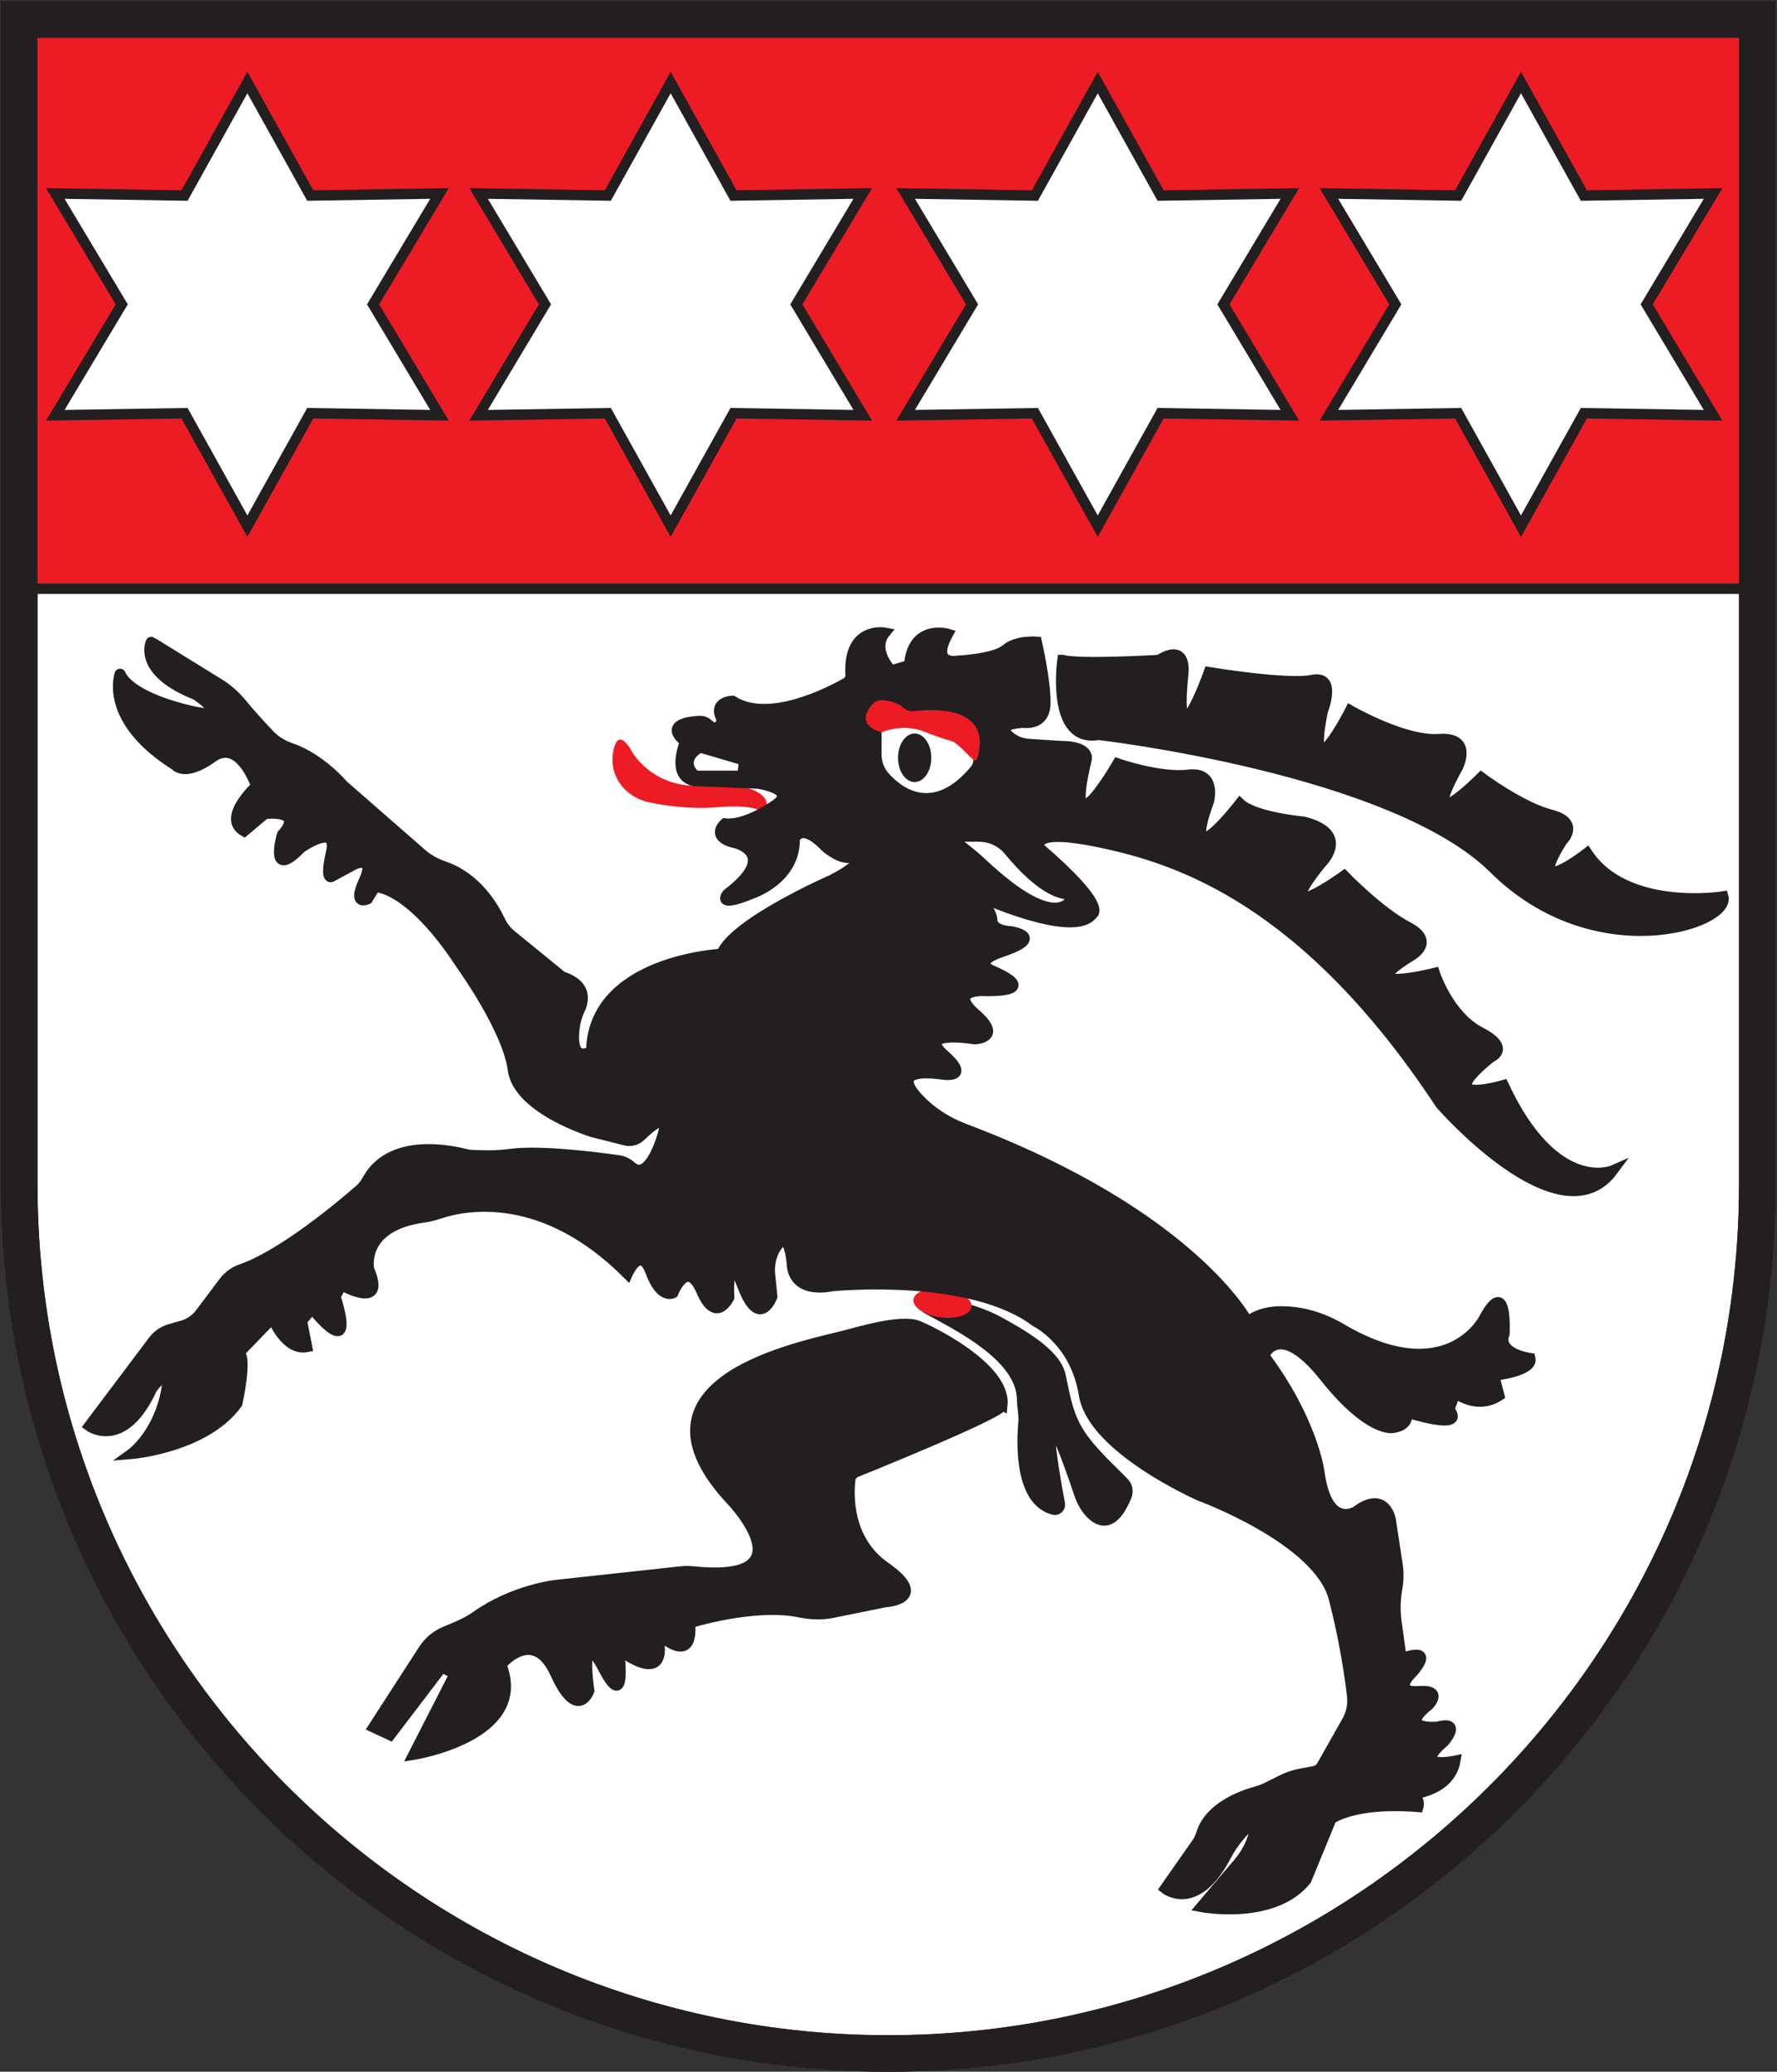<?xml version="1.0" encoding="UTF-8" standalone="no"?>
<svg
   xmlns:dc="http://purl.org/dc/elements/1.1/"
   xmlns:cc="http://creativecommons.org/ns#"
   xmlns:rdf="http://www.w3.org/1999/02/22-rdf-syntax-ns#"
   xmlns:svg="http://www.w3.org/2000/svg"
   xmlns="http://www.w3.org/2000/svg"
   viewBox="0 0 227.027 264.68"
   height="264.68"
   width="227.027"
   xml:space="preserve"
   id="svg2"
   version="1.1"><rect x="0" y="0" width="227.027" height="264.68" fill="#333333" stroke="none"/><defs
     id="defs6" /><g
     transform="matrix(1.333,0,0,-1.333,0,264.68)"
     id="g10"><g
       transform="scale(0.1)"
       id="g12"><path
         id="path14"
         style="fill:none;stroke:#231f20;stroke-width:2.5;stroke-linecap:butt;stroke-linejoin:miter;stroke-miterlimit:10;stroke-dasharray:none;stroke-opacity:1"
         d="M 851.34,1984.26 V 0" /><path
         id="path16"
         style="fill:none;stroke:#231f20;stroke-width:2.5;stroke-linecap:butt;stroke-linejoin:miter;stroke-miterlimit:10;stroke-dasharray:none;stroke-opacity:1"
         d="M 0.949,992.133 H 1701.74" /><path
         id="path18"
         style="fill:none;stroke:#231f20;stroke-width:2.5;stroke-linecap:butt;stroke-linejoin:miter;stroke-miterlimit:10;stroke-dasharray:none;stroke-opacity:1"
         d="M 851.34,1984.26 V 0" /><path
         id="path20"
         style="fill:none;stroke:#231f20;stroke-width:2.5;stroke-linecap:butt;stroke-linejoin:miter;stroke-miterlimit:10;stroke-dasharray:none;stroke-opacity:1"
         d="M 0.949,992.133 H 1701.74" /><path
         id="path22"
         style="fill:none;stroke:#231f20;stroke-width:2.5;stroke-linecap:butt;stroke-linejoin:miter;stroke-miterlimit:10;stroke-dasharray:none;stroke-opacity:1"
         d="M 231.152,268.582 1701.74,1984.26" /><path
         id="path24"
         style="fill:none;stroke:#231f20;stroke-width:2.5;stroke-linecap:butt;stroke-linejoin:miter;stroke-miterlimit:10;stroke-dasharray:none;stroke-opacity:1"
         d="M 1471.53,268.582 0.949,1984.26" /><path
         id="path26"
         style="fill:#ffffff;fill-opacity:1;fill-rule:evenodd;stroke:none"
         d="M 851.34,17.5 C 392.086,17.5 18.449,391.141 18.449,850.398 V 1966.76 H 1684.24 V 850.398 C 1684.24,391.141 1310.6,17.5 851.34,17.5" /><path
         id="path28"
         style="fill:#231f20;fill-opacity:1;fill-rule:nonzero;stroke:none"
         d="M 1701.74,1984.26 H 0.949 V 850.398 C 0.949,380.738 381.684,0 851.34,0 1321,0 1701.74,380.738 1701.74,850.398 V 1984.26 Z m -35,-35 V 850.398 C 1666.74,400.781 1300.96,35 851.34,35 401.73,35 35.949,400.781 35.949,850.398 V 1949.26 H 1666.74" /><path
         id="path30"
         style="fill:#ed1c24;fill-opacity:1;fill-rule:nonzero;stroke:none"
         d="M 1686.65,1966.65 H 22.895 v -545.3 H 1686.65 v 545.3" /><path
         id="path32"
         style="fill:none;stroke:#231f20;stroke-width:10;stroke-linecap:butt;stroke-linejoin:miter;stroke-miterlimit:10;stroke-dasharray:none;stroke-opacity:1"
         d="M 1686.65,1966.65 H 22.895 v -545.3 H 1686.65 Z" /><path
         id="path34"
         style="fill:#ffffff;fill-opacity:1;fill-rule:nonzero;stroke:none"
         d="m 582.539,1798.21 60.234,108.27 60.239,-108.27 123.875,1.97 -63.641,-106.29 63.641,-106.3 -123.875,1.96 -60.239,-108.26 -60.234,108.26 -123.879,-1.96 63.645,106.3 -63.645,106.29 123.879,-1.97" /><path
         id="path36"
         style="fill:none;stroke:#231f20;stroke-width:10;stroke-linecap:butt;stroke-linejoin:miter;stroke-miterlimit:10;stroke-dasharray:none;stroke-opacity:1"
         d="m 582.539,1798.21 60.234,108.27 60.239,-108.27 123.875,1.97 -63.641,-106.29 63.641,-106.3 -123.875,1.96 -60.239,-108.26 -60.234,108.26 -123.879,-1.96 63.645,106.3 -63.645,106.29 z" /><path
         id="path38"
         style="fill:#ffffff;fill-opacity:1;fill-rule:nonzero;stroke:none"
         d="m 176.875,1798.21 60.234,108.27 60.239,-108.27 123.875,1.97 -63.641,-106.29 63.641,-106.3 -123.875,1.96 -60.239,-108.26 -60.234,108.26 -123.879,-1.96 63.645,106.3 -63.645,106.29 123.879,-1.97" /><path
         id="path40"
         style="fill:none;stroke:#231f20;stroke-width:10;stroke-linecap:butt;stroke-linejoin:miter;stroke-miterlimit:10;stroke-dasharray:none;stroke-opacity:1"
         d="m 176.875,1798.21 60.234,108.27 60.239,-108.27 123.875,1.97 -63.641,-106.29 63.641,-106.3 -123.875,1.96 -60.239,-108.26 -60.234,108.26 -123.879,-1.96 63.645,106.3 -63.645,106.29 z" /><path
         id="path42"
         style="fill:#ffffff;fill-opacity:1;fill-rule:nonzero;stroke:none"
         d="m 1397.53,1798.21 60.23,108.27 60.25,-108.27 123.87,1.97 -63.64,-106.29 63.64,-106.3 -123.87,1.96 -60.25,-108.26 -60.23,108.26 -123.88,-1.96 63.64,106.3 -63.64,106.29 123.88,-1.97" /><path
         id="path44"
         style="fill:none;stroke:#231f20;stroke-width:10;stroke-linecap:butt;stroke-linejoin:miter;stroke-miterlimit:10;stroke-dasharray:none;stroke-opacity:1"
         d="m 1397.53,1798.21 60.23,108.27 60.25,-108.27 123.87,1.97 -63.64,-106.29 63.64,-106.3 -123.87,1.96 -60.25,-108.26 -60.23,108.26 -123.88,-1.96 63.64,106.3 -63.64,106.29 z" /><path
         id="path46"
         style="fill:#ffffff;fill-opacity:1;fill-rule:nonzero;stroke:none"
         d="m 991.863,1798.21 60.237,108.27 60.24,-108.27 123.88,1.97 -63.64,-106.29 63.64,-106.3 -123.88,1.96 -60.24,-108.26 -60.237,108.26 -123.875,-1.96 63.641,106.3 -63.641,106.29 123.875,-1.97" /><path
         id="path48"
         style="fill:none;stroke:#231f20;stroke-width:10;stroke-linecap:butt;stroke-linejoin:miter;stroke-miterlimit:10;stroke-dasharray:none;stroke-opacity:1"
         d="m 991.863,1798.21 60.237,108.27 60.24,-108.27 123.88,1.97 -63.64,-106.29 63.64,-106.3 -123.88,1.96 -60.24,-108.26 -60.237,108.26 -123.875,-1.96 63.641,106.3 -63.641,106.29 z" /><path
         id="path50"
         style="fill:#231f20;fill-opacity:1;fill-rule:nonzero;stroke:none"
         d="m 979.629,644.711 c 0.125,-7.629 1.98,-15.152 1.316,-22.742 -1.902,-21.821 -3.093,-74.739 28.845,-83.258 3.42,-0.902 6.62,2.199 5.96,5.711 -5.6,29.617 -25.32,139.988 18.64,9.476 2.18,-6.476 5.4,-12.707 9.98,-17.757 8.43,-9.27 22.33,-16.172 35.3,15.609 1.69,4.129 1,8.891 -1.93,12.238 -6.52,7.453 -29.67,27.641 -41.86,45.871 -12.97,19.379 -14.94,37.2 -19.63,57.922 -4.85,21.438 -40.422,40.789 -59.543,51.328 -13.035,7.2 -31.59,12.891 -49.609,17.582 -17.371,4.52 -25.371,-1.601 -18.145,-5.57 28.195,-15.512 90.02,-45.48 90.676,-86.41" /><path
         id="path52"
         style="fill:none;stroke:#231f20;stroke-width:10;stroke-linecap:butt;stroke-linejoin:miter;stroke-miterlimit:10;stroke-dasharray:none;stroke-opacity:1"
         d="m 979.629,644.711 c 0.125,-7.629 1.98,-15.152 1.316,-22.742 -1.902,-21.821 -3.093,-74.739 28.845,-83.258 3.42,-0.902 6.62,2.199 5.96,5.711 -5.6,29.617 -25.32,139.988 18.64,9.476 2.18,-6.476 5.4,-12.707 9.98,-17.757 8.43,-9.27 22.33,-16.172 35.3,15.609 1.69,4.129 1,8.891 -1.93,12.238 -6.52,7.453 -29.67,27.641 -41.86,45.871 -12.97,19.379 -14.94,37.2 -19.63,57.922 -4.85,21.438 -40.422,40.789 -59.543,51.328 -13.035,7.2 -31.59,12.891 -49.609,17.582 -17.371,4.52 -25.371,-1.601 -18.145,-5.57 28.195,-15.512 90.02,-45.48 90.676,-86.41 z" /><path
         id="path54"
         style="fill:#ed1c24;fill-opacity:1;fill-rule:nonzero;stroke:none"
         d="m 931.094,733.25 c -0.918,-7.559 -14.114,-12.148 -29.465,-10.25 -15.352,1.898 -27.039,9.57 -26.121,17.129 0.918,7.562 14.101,12.152 29.453,10.242 15.352,-1.891 27.051,-9.57 26.133,-17.121" /><path
         id="path56"
         style="fill:#ed1c24;fill-opacity:1;fill-rule:nonzero;stroke:none"
         d="m 606.426,1263.85 c 0,0 -14.258,29.08 -18.926,0 -1.559,-9.7 0.453,-17.86 3.82,-24.44 6.219,-12.12 18.121,-20.17 31.368,-22.91 13.996,-2.89 38.027,-6.6 62.828,-4.7 0,0 36.371,4.02 45.64,-5.06 9.262,-9.08 2.844,12.12 2.844,12.12 0,0 -7.766,19.11 -61.359,13.98 -25.493,-2.43 -50.754,8.93 -65.543,30.04 -0.223,0.32 -0.45,0.64 -0.672,0.97" /><path
         id="path58"
         style="fill:#231f20;fill-opacity:1;fill-rule:nonzero;stroke:none"
         d="m 146.824,1369.29 c -1.832,1.13 -2.07,1.06 -2.164,0.83 -1.437,-3.53 -9.887,-29.51 43.106,-50.44 0,0 42.937,-28.33 -13.207,-13.33 -48.465,12.95 -57.551,29.01 -59.137,33.15 -0.121,0.32 -0.551,0.32 -0.649,-0.01 -2.054,-6.85 -10.738,-47.08 53.18,-87.31 0,0 9.102,-11.66 35.512,7.5 26.406,19.17 42.148,-27.5 42.148,-27.5 0,0 -33.898,-30.83 -11.609,-43.33 l 19.812,16.67 c 0,0 38.805,5 16.516,-20 0,0 -13.215,-45 18.164,-12.5 0,0 35.496,25 28.891,-4.17 -6.602,-29.17 0.82,-23.33 0.82,-23.33 l 21.473,11.66 c 0,0 20.64,9.17 9.082,-15.83 -11.555,-25 3.515,-17.5 3.515,-17.5 l 7.219,11.67 c 0,0 33.024,1.66 83.383,-75.84 0,0 43.762,-60.828 48.715,-99.16 4.953,-38.34 76.777,-60 76.777,-60 l 30.984,-7.821 c 5.262,-1.328 10.809,0.211 14.711,4.02 10.801,10.531 31.145,27.679 18.707,-6.199 -11.351,-30.938 -21.925,-28.008 -27.421,-23.149 -3.485,3.078 -7.528,5.367 -12.11,6.027 -20.39,2.911 -74.004,9.801 -102.785,6.25 -7.398,-0.91 -14.801,-1.636 -22.25,-1.546 -8.141,0.097 -17.348,0.308 -19.547,0.75 -3.98,0.796 -71.68,20.98 -96.5,-23.903 -1.898,-3.437 -4.086,-6.64 -7.027,-9.219 -16.227,-14.191 -73.289,-62.511 -113.793,-76.621 -6.672,-2.32 -12.504,-6.461 -16.77,-12.129 l -22.687,-30.191 c -4.278,-5.687 -10.278,-9.82 -17.09,-11.758 l -11.742,-3.351 c -6.465,-1.828 -12.153,-5.75 -16.215,-11.149 L 85.394,618.852 c 0,0 32.758,-24.051 60.27,35.828 0,0 21.465,29.172 12.383,-8.328 -9.082,-37.5 -32.199,-54.172 -32.199,-54.172 0,0 71,5.84 101.547,48.34 0,0 9.91,45 1.652,48.332 l 32.203,33.328 c 0,0 12.383,-31.66 33.02,-27.5 l -4.95,25 9.907,11.672 c 0,0 43.082,-55.211 22.289,11.668 l 5.781,10.832 c 0,0 43.758,-25 26.418,15 0,0 -9.145,41.539 52.383,49.968 5.429,0.739 10.746,2.25 15.961,3.961 24.058,7.86 98.636,22.68 179.339,-58.101 0,0 12.383,28.34 22.293,1.672 9.907,-26.672 21.465,-20 21.465,-20 0,0 13.211,34.168 27.246,1.668 14.036,-32.5 26.418,-5.84 26.418,-5.84 0,0 -2.89,51.672 13.211,10 16.078,-41.61 28.086,-9.16 28.086,-9.16 l -2.137,20.902 c -0.976,9.598 1.086,19.449 6.645,27.308 5.27,7.469 11.742,9.661 14.465,-17.378 0,0 -0.824,-28.332 38.805,-20.832 0,0 132.093,13.332 194.847,-34.168 0,0 37.978,-18.332 46.228,-70 8.26,-51.672 110.64,-96.672 110.64,-96.672 0,0 113.93,-41.66 128.79,-98.328 10.19,-38.883 15.34,-74.622 17.57,-93.223 1.02,-8.578 -0.71,-17.199 -4.96,-24.699 l -24.15,-42.66 c -1.58,-2.809 -4.3,-4.75 -7.45,-5.329 l -12.28,-2.25 c -6.64,-1.222 -13.07,-3.382 -19.1,-6.429 l -12.43,-6.274 c -3.98,-2.008 -8.16,-3.558 -12.44,-4.75 -12.94,-3.597 -43.32,-14.519 -51.4,-39.199 -1.11,-3.359 -2.37,-6.66 -4.39,-9.551 l -30.79,-43.968 c 0,0 29.94,-24.02 58.73,31.8 3.23,6.27 7.26,12.11 11.75,17.532 8.52,10.277 19.68,21.5 14.68,2.796 -2.76,-10.257 -8.04,-19.66 -14.9,-27.718 l -35.58,-41.91 c 0,0 69.34,-13.34 100.72,25.832 l 23.95,58.328 c 0,0 21.46,16.672 83.39,11.672 0,0 3.3,10.828 -9.92,11.668 0,0 39.96,1.48 45.41,32.5 0,0 -42.93,-9.168 -10.73,18.332 0,0 18.16,20.828 -6.6,14.168 0,0 -38.81,-3.34 -8.26,20.832 0,0 14.86,15 -9.08,13.328 -23.95,-1.66 -9.91,14.172 -9.91,14.172 0,0 30.54,30.597 -7.02,17.378 l -4.83,35.071 c -1.45,10.519 -1.22,21.199 0.65,31.648 v 0 c 1.41,7.77 1.52,15.723 0.32,23.52 l -6.46,42.383 c 0,0 -4.95,29.168 -33.02,8.328 0,0 -28.07,-18.328 -35.51,38.34 0,0 -6.6,49.16 -52.84,110.832 0,0 14.05,35 57.8,-20 43.75,-55 66.05,-49.172 66.05,-49.172 0,0 16.51,1.672 12.38,15 0,0 58.63,-19.16 41.28,2.5 l 5.78,15.84 c 0,0 20.64,-16.668 42.11,-2.5 l -4.96,19.16 c 0,0 37.98,4.172 34.68,16.672 0,0 -32.2,4.168 -24.77,23.328 0,0 3.3,57.5 -19.81,14.172 0,0 -35.31,-68.961 -137.03,-8.891 -13.91,8.219 -29.38,13.777 -45.4,15.59 -14.99,1.687 -31.9,0.551 -43.79,-9.199 0,0 -52.83,102.32 -271.445,184.886 -16.457,6.223 -31.633,15.793 -43.77,28.621 -13.027,13.762 -18.906,28.121 19.238,23.993 0,0 33.524,-6.922 5.36,17.918 -28.164,24.835 28.898,15.41 28.898,15.41 0,0 27.801,0.715 1.238,23.75 -26.562,23.04 5.782,22.5 5.782,22.5 0,0 61.509,-2.91 8.664,20 0,0 -18.371,7.71 10.73,17.5 43.355,14.59 7.656,19.59 7.656,19.59 0,0 -16.726,0.41 -17.148,10.41 -0.41,10 -14.031,23.75 -14.031,23.75 0,0 92.468,-42.5 110.218,-17.5 0,0 15.28,6.25 -49.945,62.5 0,0 -14.863,21.25 58.205,5.84 73.06,-15.42 195.67,-54.17 325.29,-250.84 0,0 114.76,-131.66 165.12,-63.328 0,0 -55.32,-24.172 -104.86,81.668 0,0 -70.99,-20.938 -12.38,26.609 0,0 20.65,8.391 -9.9,24.223 -30.55,15.828 -43.76,56.668 -43.76,56.668 0,0 -83.39,-20.84 -22.3,16.66 0,0 23.95,13.34 -3.3,27.5 -27.24,14.17 -61.09,49.17 -61.09,49.17 0,0 -75.13,-54.17 -22.3,11.67 0,0 29.73,28.33 -16.51,40 0,0 -47.06,4.16 -61.09,17.5 0,0 -57.8,-75 -29.72,2.5 0,0 7.43,28.33 -19.81,25 -27.25,-3.34 -67.71,10.83 -67.71,10.83 0,0 -52.84,-91.67 -29.72,4.17 0,0 3.3,12.5 -24.77,12.5 l -30.403,1.95 c -7.207,0.47 -14.238,3.12 -19.531,8.08 -5.516,5.17 -7.07,11.3 14.434,12.47 0,0 19.81,-3.34 20.64,17.5 0.83,20.83 -8.257,60 -8.257,60 0,0 -18.985,1.66 -29.715,-7.5 -10.735,-9.17 -47.063,-10.84 -47.063,-10.84 0,0 -24.773,-4.16 -8.262,25.84 0,0 -32.304,9.54 -36.875,-27.32 -0.195,-1.59 -1.257,-2.97 -2.781,-3.41 l -12.754,-3.71 c -1.222,-0.35 -2.508,0.01 -3.32,0.98 -4.125,4.96 -15.535,20.92 -4.539,34.57 0,0 -35.527,6.75 -33,-40.31 0.164,-3.07 -1.293,-6.02 -3.945,-7.53 -16.297,-9.29 -74.637,-39.5 -109.184,-17.44 0,0 -20.227,-0.42 -9.91,-18.33 0,0 -3.496,-13.42 -13.711,-3.86 -2.172,2.04 -5.106,3.05 -8.066,2.9 -10.977,-0.56 -33.676,-3.63 -13.719,-19.88 0,0 -14.039,-32.5 8.25,-37.5 l 61.097,-2.5 c 0,0 42.137,-5.83 14.051,-22.5 0,0 -26.437,-18.33 -45.426,-15.83 0,0 -15.683,-13.33 11.563,-19.17 0,0 40.453,-10.83 -9.082,-48.33 0,0 -12.192,-14.36 23.625,0.32 0,0 41.594,13.85 40.769,52.18 0,0 5.782,17.5 29.723,-7.5 0,0 14.035,-12.5 24.356,-10 0,0 20.23,-1.67 -18.575,-21.67 0,0 -93.297,-40.83 -105.679,-70.83 0,0 -123.02,-6.09 -124.668,-93.049 0,0 -20.364,-13.942 -16.157,21.979 0.727,6.23 2.524,12.3 5.196,17.97 3.832,8.12 7.211,23.65 -17.11,31.43 l -48.511,39.61 c -4.496,3.67 -8.219,8.25 -10.684,13.53 -6.281,13.43 -22.695,41.6 -53.617,52.29 -7.797,2.69 -15.156,6.52 -21.387,11.96 -22.844,19.95 -75.504,65.95 -75.504,65.95 0,0 -21.515,25.66 -50.054,35.47 -7.782,2.67 -14.946,6.87 -20.614,12.88 -7.929,8.41 -18.992,20.39 -25.957,29.01 -6.316,7.81 -13.734,14.56 -22.258,19.82 -23.011,14.23 -63.242,39.09 -63.242,39.09" /><path
         id="path60"
         style="fill:none;stroke:#231f20;stroke-width:10;stroke-linecap:butt;stroke-linejoin:miter;stroke-miterlimit:10;stroke-dasharray:none;stroke-opacity:1"
         d="m 146.824,1369.29 c -1.832,1.13 -2.07,1.06 -2.164,0.83 -1.437,-3.53 -9.887,-29.51 43.106,-50.44 0,0 42.937,-28.33 -13.207,-13.33 -48.465,12.95 -57.551,29.01 -59.137,33.15 -0.121,0.32 -0.551,0.32 -0.649,-0.01 -2.054,-6.85 -10.738,-47.08 53.18,-87.31 0,0 9.102,-11.66 35.512,7.5 26.406,19.17 42.148,-27.5 42.148,-27.5 0,0 -33.898,-30.83 -11.609,-43.33 l 19.812,16.67 c 0,0 38.805,5 16.516,-20 0,0 -13.215,-45 18.164,-12.5 0,0 35.496,25 28.891,-4.17 -6.602,-29.17 0.82,-23.33 0.82,-23.33 l 21.473,11.66 c 0,0 20.64,9.17 9.082,-15.83 -11.555,-25 3.515,-17.5 3.515,-17.5 l 7.219,11.67 c 0,0 33.024,1.66 83.383,-75.84 0,0 43.762,-60.828 48.715,-99.16 4.953,-38.34 76.777,-60 76.777,-60 l 30.984,-7.821 c 5.262,-1.328 10.809,0.211 14.711,4.02 10.801,10.531 31.145,27.679 18.707,-6.199 -11.351,-30.938 -21.925,-28.008 -27.421,-23.149 -3.485,3.078 -7.528,5.367 -12.11,6.027 -20.39,2.911 -74.004,9.801 -102.785,6.25 -7.398,-0.91 -14.801,-1.636 -22.25,-1.546 -8.141,0.097 -17.348,0.308 -19.547,0.75 -3.98,0.796 -71.68,20.98 -96.5,-23.903 -1.898,-3.437 -4.086,-6.64 -7.027,-9.219 -16.227,-14.191 -73.289,-62.511 -113.793,-76.621 -6.672,-2.32 -12.504,-6.461 -16.77,-12.129 l -22.687,-30.191 c -4.278,-5.687 -10.278,-9.82 -17.09,-11.758 l -11.742,-3.351 c -6.465,-1.828 -12.153,-5.75 -16.215,-11.149 L 85.394,618.852 c 0,0 32.758,-24.051 60.27,35.828 0,0 21.465,29.172 12.383,-8.328 -9.082,-37.5 -32.199,-54.172 -32.199,-54.172 0,0 71,5.84 101.547,48.34 0,0 9.91,45 1.652,48.332 l 32.203,33.328 c 0,0 12.383,-31.66 33.02,-27.5 l -4.95,25 9.907,11.672 c 0,0 43.082,-55.211 22.289,11.668 l 5.781,10.832 c 0,0 43.758,-25 26.418,15 0,0 -9.145,41.539 52.383,49.968 5.429,0.739 10.746,2.25 15.961,3.961 24.058,7.86 98.636,22.68 179.339,-58.101 0,0 12.383,28.34 22.293,1.672 9.907,-26.672 21.465,-20 21.465,-20 0,0 13.211,34.168 27.246,1.668 14.036,-32.5 26.418,-5.84 26.418,-5.84 0,0 -2.89,51.672 13.211,10 16.078,-41.61 28.086,-9.16 28.086,-9.16 l -2.137,20.902 c -0.976,9.598 1.086,19.449 6.645,27.308 5.27,7.469 11.742,9.661 14.465,-17.378 0,0 -0.824,-28.332 38.805,-20.832 0,0 132.093,13.332 194.847,-34.168 0,0 37.978,-18.332 46.228,-70 8.26,-51.672 110.64,-96.672 110.64,-96.672 0,0 113.93,-41.66 128.79,-98.328 10.19,-38.883 15.34,-74.622 17.57,-93.223 1.02,-8.578 -0.71,-17.199 -4.96,-24.699 l -24.15,-42.66 c -1.58,-2.809 -4.3,-4.75 -7.45,-5.329 l -12.28,-2.25 c -6.64,-1.222 -13.07,-3.382 -19.1,-6.429 l -12.43,-6.274 c -3.98,-2.008 -8.16,-3.558 -12.44,-4.75 -12.94,-3.597 -43.32,-14.519 -51.4,-39.199 -1.11,-3.359 -2.37,-6.66 -4.39,-9.551 l -30.79,-43.968 c 0,0 29.94,-24.02 58.73,31.8 3.23,6.27 7.26,12.11 11.75,17.532 8.52,10.277 19.68,21.5 14.68,2.796 -2.76,-10.257 -8.04,-19.66 -14.9,-27.718 l -35.58,-41.91 c 0,0 69.34,-13.34 100.72,25.832 l 23.95,58.328 c 0,0 21.46,16.672 83.39,11.672 0,0 3.3,10.828 -9.92,11.668 0,0 39.96,1.48 45.41,32.5 0,0 -42.93,-9.168 -10.73,18.332 0,0 18.16,20.828 -6.6,14.168 0,0 -38.81,-3.34 -8.26,20.832 0,0 14.86,15 -9.08,13.328 -23.95,-1.66 -9.91,14.172 -9.91,14.172 0,0 30.54,30.597 -7.02,17.378 l -4.83,35.071 c -1.45,10.519 -1.22,21.199 0.65,31.648 v 0 c 1.41,7.77 1.52,15.723 0.32,23.52 l -6.46,42.383 c 0,0 -4.95,29.168 -33.02,8.328 0,0 -28.07,-18.328 -35.51,38.34 0,0 -6.6,49.16 -52.84,110.832 0,0 14.05,35 57.8,-20 43.75,-55 66.05,-49.172 66.05,-49.172 0,0 16.51,1.672 12.38,15 0,0 58.63,-19.16 41.28,2.5 l 5.78,15.84 c 0,0 20.64,-16.668 42.11,-2.5 l -4.96,19.16 c 0,0 37.98,4.172 34.68,16.672 0,0 -32.2,4.168 -24.77,23.328 0,0 3.3,57.5 -19.81,14.172 0,0 -35.31,-68.961 -137.03,-8.891 -13.91,8.219 -29.38,13.777 -45.4,15.59 -14.99,1.687 -31.9,0.551 -43.79,-9.199 0,0 -52.83,102.32 -271.445,184.886 -16.457,6.223 -31.633,15.793 -43.77,28.621 -13.027,13.762 -18.906,28.121 19.238,23.993 0,0 33.524,-6.922 5.36,17.918 -28.164,24.835 28.898,15.41 28.898,15.41 0,0 27.801,0.715 1.238,23.75 -26.562,23.04 5.782,22.5 5.782,22.5 0,0 61.509,-2.91 8.664,20 0,0 -18.371,7.71 10.73,17.5 43.355,14.59 7.656,19.59 7.656,19.59 0,0 -16.726,0.41 -17.148,10.41 -0.41,10 -14.031,23.75 -14.031,23.75 0,0 92.468,-42.5 110.218,-17.5 0,0 15.28,6.25 -49.945,62.5 0,0 -14.863,21.25 58.205,5.84 73.06,-15.42 195.67,-54.17 325.29,-250.84 0,0 114.76,-131.66 165.12,-63.328 0,0 -55.32,-24.172 -104.86,81.668 0,0 -70.99,-20.938 -12.38,26.609 0,0 20.65,8.391 -9.9,24.223 -30.55,15.828 -43.76,56.668 -43.76,56.668 0,0 -83.39,-20.84 -22.3,16.66 0,0 23.95,13.34 -3.3,27.5 -27.24,14.17 -61.09,49.17 -61.09,49.17 0,0 -75.13,-54.17 -22.3,11.67 0,0 29.73,28.33 -16.51,40 0,0 -47.06,4.16 -61.09,17.5 0,0 -57.8,-75 -29.72,2.5 0,0 7.43,28.33 -19.81,25 -27.25,-3.34 -67.71,10.83 -67.71,10.83 0,0 -52.84,-91.67 -29.72,4.17 0,0 3.3,12.5 -24.77,12.5 l -30.403,1.95 c -7.207,0.47 -14.238,3.12 -19.531,8.08 -5.516,5.17 -7.07,11.3 14.434,12.47 0,0 19.81,-3.34 20.64,17.5 0.83,20.83 -8.257,60 -8.257,60 0,0 -18.985,1.66 -29.715,-7.5 -10.735,-9.17 -47.063,-10.84 -47.063,-10.84 0,0 -24.773,-4.16 -8.262,25.84 0,0 -32.304,9.54 -36.875,-27.32 -0.195,-1.59 -1.257,-2.97 -2.781,-3.41 l -12.754,-3.71 c -1.222,-0.35 -2.508,0.01 -3.32,0.98 -4.125,4.96 -15.535,20.92 -4.539,34.57 0,0 -35.527,6.75 -33,-40.31 0.164,-3.07 -1.293,-6.02 -3.945,-7.53 -16.297,-9.29 -74.637,-39.5 -109.184,-17.44 0,0 -20.227,-0.42 -9.91,-18.33 0,0 -3.496,-13.42 -13.711,-3.86 -2.172,2.04 -5.106,3.05 -8.066,2.9 -10.977,-0.56 -33.676,-3.63 -13.719,-19.88 0,0 -14.039,-32.5 8.25,-37.5 l 61.097,-2.5 c 0,0 42.137,-5.83 14.051,-22.5 0,0 -26.437,-18.33 -45.426,-15.83 0,0 -15.683,-13.33 11.563,-19.17 0,0 40.453,-10.83 -9.082,-48.33 0,0 -12.192,-14.36 23.625,0.32 0,0 41.594,13.85 40.769,52.18 0,0 5.782,17.5 29.723,-7.5 0,0 14.035,-12.5 24.356,-10 0,0 20.23,-1.67 -18.575,-21.67 0,0 -93.297,-40.83 -105.679,-70.83 0,0 -123.02,-6.09 -124.668,-93.049 0,0 -20.364,-13.942 -16.157,21.979 0.727,6.23 2.524,12.3 5.196,17.97 3.832,8.12 7.211,23.65 -17.11,31.43 l -48.511,39.61 c -4.496,3.67 -8.219,8.25 -10.684,13.53 -6.281,13.43 -22.695,41.6 -53.617,52.29 -7.797,2.69 -15.156,6.52 -21.387,11.96 -22.844,19.95 -75.504,65.95 -75.504,65.95 0,0 -21.515,25.66 -50.054,35.47 -7.782,2.67 -14.946,6.87 -20.614,12.88 -7.929,8.41 -18.992,20.39 -25.957,29.01 -6.316,7.81 -13.734,14.56 -22.258,19.82 -23.011,14.23 -63.242,39.09 -63.242,39.09 z" /><path
         id="path62"
         style="fill:#231f20;fill-opacity:1;fill-rule:nonzero;stroke:none"
         d="m 1018.33,1353.02 c 0,0 -11.47,-80 34.73,-71.67 0,0 282.31,-32.5 378.9,-128.33 96.6,-95.84 227.05,-53.34 219.62,-26.67 0,0 -93.3,-15 -130.45,41.67 0,0 -61.09,-47.5 -23.94,11.66 0,0 18.16,17.5 -10.74,25 -28.89,7.5 -66.87,35.84 -66.87,35.84 0,0 -62.75,-63.34 -22.29,10 0,0 14.86,29.16 -18.16,26.66 -33.03,-2.5 -85.04,27.5 -85.04,27.5 0,0 -42.93,-84.16 -26.43,-0.83 0,0 14.05,35 -9.9,30 -23.94,-5 -99.07,7.5 -99.07,7.5 0,0 -33.86,-95 -24.78,-2.5 0,0 4.97,31.67 -23.11,14.17 0,0 -76.78,-4.59 -92.47,0" /><path
         id="path64"
         style="fill:none;stroke:#231f20;stroke-width:10;stroke-linecap:butt;stroke-linejoin:miter;stroke-miterlimit:10;stroke-dasharray:none;stroke-opacity:1"
         d="m 1018.33,1353.02 c 0,0 -11.47,-80 34.73,-71.67 0,0 282.31,-32.5 378.9,-128.33 96.6,-95.84 227.05,-53.34 219.62,-26.67 0,0 -93.3,-15 -130.45,41.67 0,0 -61.09,-47.5 -23.94,11.66 0,0 18.16,17.5 -10.74,25 -28.89,7.5 -66.87,35.84 -66.87,35.84 0,0 -62.75,-63.34 -22.29,10 0,0 14.86,29.16 -18.16,26.66 -33.03,-2.5 -85.04,27.5 -85.04,27.5 0,0 -42.93,-84.16 -26.43,-0.83 0,0 14.05,35 -9.9,30 -23.94,-5 -99.07,7.5 -99.07,7.5 0,0 -33.86,-95 -24.78,-2.5 0,0 4.97,31.67 -23.11,14.17 0,0 -76.78,-4.59 -92.47,0 z" /><path
         id="path66"
         style="fill:#231f20;fill-opacity:1;fill-rule:nonzero;stroke:none"
         d="m 960.711,638.582 c -0.789,-7.871 -140.5,-63.961 -140.5,-63.961 -2.953,-1.312 -4.977,-4.051 -5.348,-7.269 -1.707,-14.903 -3.039,-57.961 33.391,-83.5 44.586,-31.25 0,-33.75 0,-33.75 l -51.121,-10.321 c -10.211,-2.062 -20.649,-1.429 -30.856,0.649 -43.832,8.91 -105.019,-10.328 -105.019,-10.328 3.711,-43.75 -30.961,-10 -30.961,-10 12.383,-55 -37.152,-15.653 -37.152,-15.653 0,0 8.664,-63.097 -14.864,-18.097 -23.527,45 -13.621,-21.25 -13.621,-21.25 0,0 -11.144,-30 -32.199,16.25 -21.051,46.25 -52.012,8.75 -52.012,8.75 27.246,-68.75 -84.215,-86.25 -84.215,-86.25 l 39.629,77.5 -12.383,6.25 -49.535,-65 -16.101,7.5 47.965,74.23 c 5.058,7.828 12.343,13.938 20.898,17.508 l 9.555,3.98 c 7.086,2.969 14.004,6.418 20.285,10.871 35.644,25.27 75.914,29.661 75.914,29.661 l 120.227,13.089 c 4.05,0.438 8.171,0.379 12.222,-0.031 112.512,-11.48 35.977,68.192 35.977,68.192 -101.567,108.668 48.281,143.429 104.535,156.878 15.125,3.622 58.113,17.399 74.871,10.211 21.082,-9.031 83.836,-42.312 80.418,-76.109" /><path
         id="path68"
         style="fill:none;stroke:#231f20;stroke-width:10;stroke-linecap:butt;stroke-linejoin:miter;stroke-miterlimit:10;stroke-dasharray:none;stroke-opacity:1"
         d="m 960.711,638.582 c -0.789,-7.871 -140.5,-63.961 -140.5,-63.961 -2.953,-1.312 -4.977,-4.051 -5.348,-7.269 -1.707,-14.903 -3.039,-57.961 33.391,-83.5 44.586,-31.25 0,-33.75 0,-33.75 l -51.121,-10.321 c -10.211,-2.062 -20.649,-1.429 -30.856,0.649 -43.832,8.91 -105.019,-10.328 -105.019,-10.328 3.711,-43.75 -30.961,-10 -30.961,-10 12.383,-55 -37.152,-15.653 -37.152,-15.653 0,0 8.664,-63.097 -14.864,-18.097 -23.527,45 -13.621,-21.25 -13.621,-21.25 0,0 -11.144,-30 -32.199,16.25 -21.051,46.25 -52.012,8.75 -52.012,8.75 27.246,-68.75 -84.215,-86.25 -84.215,-86.25 l 39.629,77.5 -12.383,6.25 -49.535,-65 -16.101,7.5 47.965,74.23 c 5.058,7.828 12.343,13.938 20.898,17.508 l 9.555,3.98 c 7.086,2.969 14.004,6.418 20.285,10.871 35.644,25.27 75.914,29.661 75.914,29.661 l 120.227,13.089 c 4.05,0.438 8.171,0.379 12.222,-0.031 112.512,-11.48 35.977,68.192 35.977,68.192 -101.567,108.668 48.281,143.429 104.535,156.878 15.125,3.622 58.113,17.399 74.871,10.211 21.082,-9.031 83.836,-42.312 80.418,-76.109 z" /><path
         id="path70"
         style="fill:#ffffff;fill-opacity:1;fill-rule:nonzero;stroke:none"
         d="m 924.422,1178.85 h 13.859 c 9.617,0 18.75,-4.25 24.871,-11.72 12.473,-15.25 35.891,-40.26 57.248,-43.28 0,0 -13.82,-19.76 -74.209,36.55 -4.648,4.33 -9.394,8.56 -14.347,12.52 l -7.422,5.93" /><path
         id="path72"
         style="fill:#ffffff;fill-opacity:1;fill-rule:nonzero;stroke:none"
         d="m 707.078,1246.98 h -38.394 c 0,0 -10.317,8.43 3.097,16.87 l 36.071,-10.62 -0.774,-6.25" /><path
         id="path74"
         style="fill:#ffffff;fill-opacity:1;fill-rule:nonzero;stroke:none"
         d="m 844.953,1285.44 c 0,-4.07 0,-14.92 0,-22.91 0,-6.62 2.223,-12.98 6.383,-17.72 12.59,-14.33 42.598,-37.95 79.211,6 2.734,3.28 3.191,8.28 1.141,12.13 -3.836,7.2 -11.102,17.2 -20.918,14.55 0,0 -25.547,8.21 -32.938,13.71 -1.984,1.48 -4.289,2.26 -6.652,1.96 -6.883,-0.87 -19.477,-2.65 -24.297,-4.66 -1.172,-0.49 -1.93,-1.66 -1.93,-3.06" /><path
         id="path76"
         style="fill:#ed1c24;fill-opacity:1;fill-rule:nonzero;stroke:none"
         d="m 936.68,1258.83 c -2.141,-7.31 -10.207,7.44 -23.028,15.94 0,0 -15.929,4.64 -26.718,9.16 -10.352,4.33 -21.856,5.13 -32.786,2.62 -3.55,-0.82 -6.769,-1.73 -9.195,-2.7 0,0 -27.488,5.92 -8.625,26.8 2.508,2.78 6.192,4.26 9.895,3.89 5.605,-0.57 14.093,-2.26 19.664,-7.21 2.687,-2.38 6.035,-3.78 9.59,-3.35 19.16,2.33 75.898,5.2 61.203,-45.15" /><path
         id="path78"
         style="fill:#231f20;fill-opacity:1;fill-rule:nonzero;stroke:none"
         d="m 892.547,1259.32 c 0,-12.84 -7.129,-23.26 -15.926,-23.26 -8.801,0 -15.937,10.42 -15.937,23.26 0,12.85 7.136,23.27 15.937,23.27 8.797,0 15.926,-10.42 15.926,-23.27" /><path
         id="path80"
         style="fill:#231f20;fill-opacity:1;fill-rule:nonzero;stroke:none"
         d="M 1701.74,1984.26 H 0.949 V 850.398 C 0.949,380.738 381.684,0 851.34,0 1321,0 1701.74,380.738 1701.74,850.398 V 1984.26 Z m -35,-35 V 850.398 C 1666.74,400.781 1300.96,35 851.34,35 401.73,35 35.949,400.781 35.949,850.398 V 1949.26 H 1666.74" /></g></g></svg>